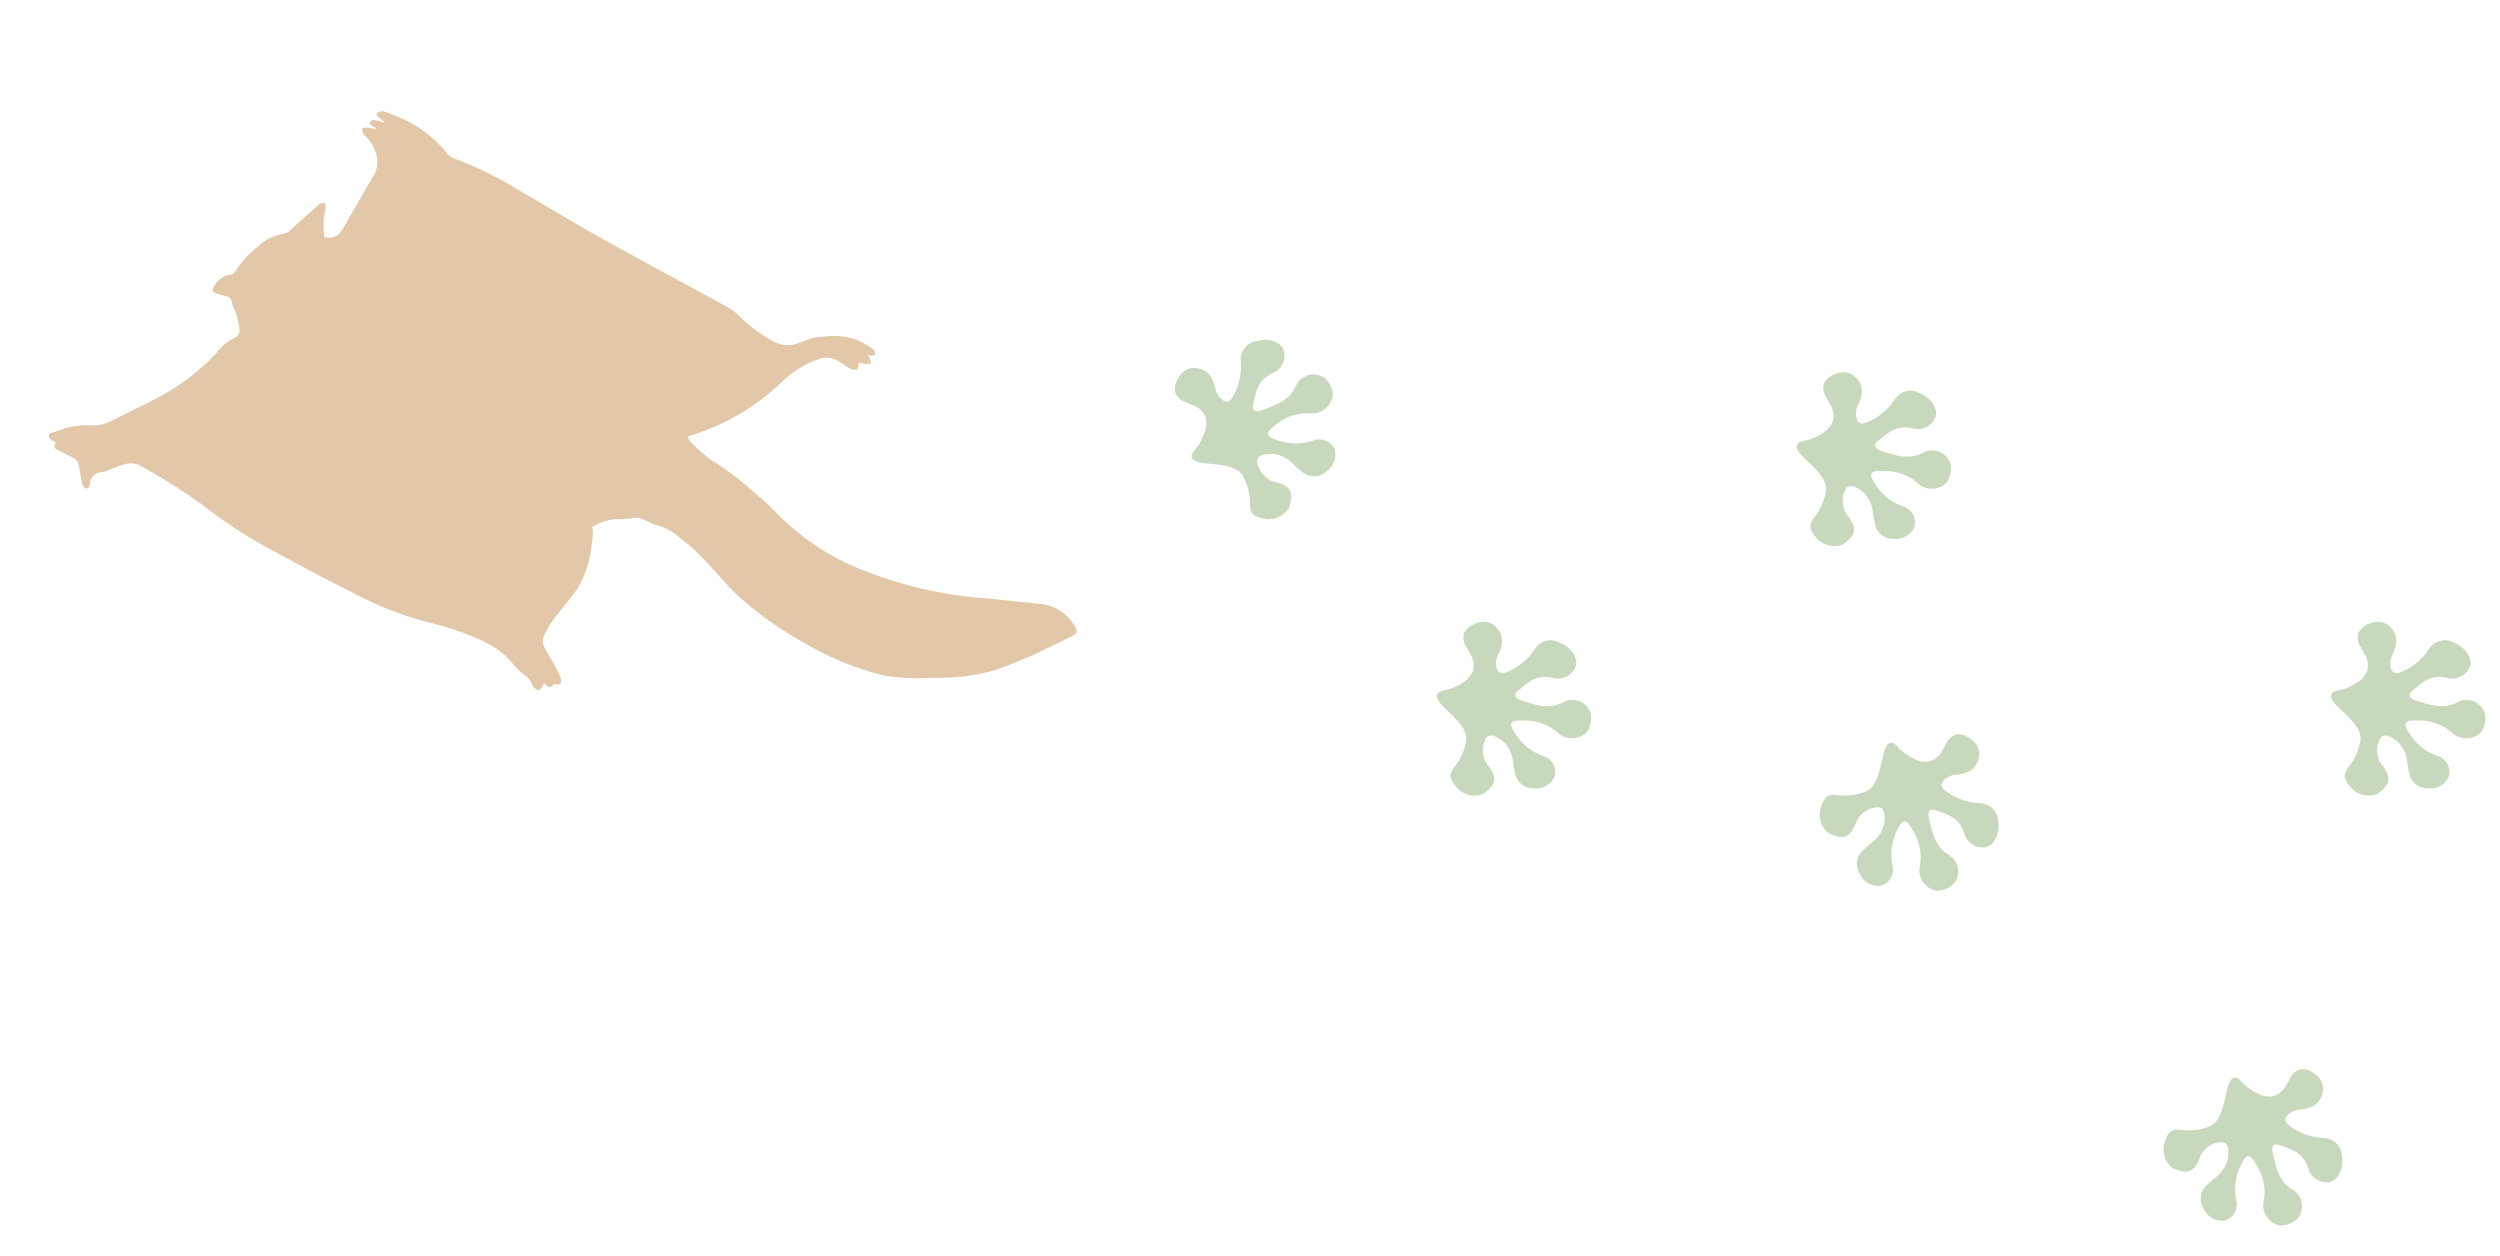 <svg xmlns="http://www.w3.org/2000/svg" width="320.7" height="161.12" viewBox="0 0 320.7 161.12"><g id="&#x30B0;&#x30EB;&#x30FC;&#x30D7;_190" data-name="&#x30B0;&#x30EB;&#x30FC;&#x30D7; 190" transform="translate(-937.3 -8075.247)"><g id="&#x30B0;&#x30EB;&#x30FC;&#x30D7;_172" data-name="&#x30B0;&#x30EB;&#x30FC;&#x30D7; 172" transform="translate(1085.481 8115.633)"><g id="&#x8DB3;&#x8DE1;" transform="translate(80.068 28.342) rotate(-79)"><path id="&#x30D1;&#x30B9;_7" data-name="&#x30D1;&#x30B9; 7" d="M.436,8.171C1.958,9.709,2.93,9.662,4.316,7.987A3.159,3.159,0,0,1,7.6,7.252c.515.289.52.751.341,1.3a3.8,3.8,0,0,1-2.316,2.51c-.609.242-1.239.415-1.827.709a2.315,2.315,0,0,0-1.371,2.72,2.55,2.55,0,0,0,2.038,2.321,2.175,2.175,0,0,0,2.279-2.048,6.871,6.871,0,0,1,2.2-4.038c1.082-1.061,1.512-.861,1.754.772a6.324,6.324,0,0,1-.719,4.684c-.966,1.491.016,3.7,1.581,3.818a2.916,2.916,0,0,0,1.78-.252,2.476,2.476,0,0,0,.641-3.681c-1.313-1.581-1.008-3.424-.8-5.267.095-.861.53-1.245,1.213-.656,1.208,1.035,2.568,1.869,2.379,4.2a2.465,2.465,0,0,0,2.048,2.426c1.171.1,2.326-1.108,2.615-2.731a2.389,2.389,0,0,0-1.3-2.783A7.8,7.8,0,0,1,16.51,8.381c-.578-.814-.483-1.239.341-1.612a2.594,2.594,0,0,1,1.68-.011c1.187.252,2.347.31,3.245-.95A2.194,2.194,0,0,0,22.2,4.495a2.218,2.218,0,0,0-.425-1.313,2.507,2.507,0,0,0-1.549-1.3,2.262,2.262,0,0,0-1.749.714c-.236.194-.457.41-.7.6a2.806,2.806,0,0,1-1.985.751,3.1,3.1,0,0,1-1.864-1.087c-1.47-1.444-1.292-2.6-1.974-2.83-1.449-.473-2.573,4.611-5.23,4.763a7.625,7.625,0,0,1-3.319-.709c-1.371-.761-1.938-.5-2.972.929A3.114,3.114,0,0,0,.01,6.853,2.972,2.972,0,0,0,.436,8.165Z" transform="translate(0 0)" fill="#c8d8bd"></path></g><g id="&#x8DB3;&#x8DE1;-2" data-name="&#x8DB3;&#x8DE1;" transform="translate(33.907 60.353) rotate(-79)"><path id="&#x30D1;&#x30B9;_7-2" data-name="&#x30D1;&#x30B9; 7" d="M.436,8.171C1.958,9.709,2.93,9.662,4.316,7.987A3.159,3.159,0,0,1,7.6,7.252c.515.289.52.751.341,1.3a3.8,3.8,0,0,1-2.316,2.51c-.609.242-1.239.415-1.827.709a2.315,2.315,0,0,0-1.371,2.72,2.55,2.55,0,0,0,2.038,2.321,2.175,2.175,0,0,0,2.279-2.048,6.871,6.871,0,0,1,2.2-4.038c1.082-1.061,1.512-.861,1.754.772a6.324,6.324,0,0,1-.719,4.684c-.966,1.491.016,3.7,1.581,3.818a2.916,2.916,0,0,0,1.78-.252,2.476,2.476,0,0,0,.641-3.681c-1.313-1.581-1.008-3.424-.8-5.267.095-.861.53-1.245,1.213-.656,1.208,1.035,2.568,1.869,2.379,4.2a2.465,2.465,0,0,0,2.048,2.426c1.171.1,2.326-1.108,2.615-2.731a2.389,2.389,0,0,0-1.3-2.783A7.8,7.8,0,0,1,16.51,8.381c-.578-.814-.483-1.239.341-1.612a2.594,2.594,0,0,1,1.68-.011c1.187.252,2.347.31,3.245-.95A2.194,2.194,0,0,0,22.2,4.495a2.218,2.218,0,0,0-.425-1.313,2.507,2.507,0,0,0-1.549-1.3,2.262,2.262,0,0,0-1.749.714c-.236.194-.457.41-.7.6a2.806,2.806,0,0,1-1.985.751,3.1,3.1,0,0,1-1.864-1.087c-1.47-1.444-1.292-2.6-1.974-2.83-1.449-.473-2.573,4.611-5.23,4.763a7.625,7.625,0,0,1-3.319-.709c-1.371-.761-1.938-.5-2.972.929A3.114,3.114,0,0,0,.01,6.853,2.972,2.972,0,0,0,.436,8.165Z" transform="translate(0 0)" fill="#c8d8bd"></path></g><g id="&#x8DB3;&#x8DE1;-3" data-name="&#x8DB3;&#x8DE1;" transform="matrix(-0.454, -0.891, 0.891, -0.454, 10.08, 28.876)"><path id="&#x30D1;&#x30B9;_7-3" data-name="&#x30D1;&#x30B9; 7" d="M.436,8.171C1.958,9.709,2.93,9.662,4.316,7.987A3.159,3.159,0,0,1,7.6,7.252c.515.289.52.751.341,1.3a3.8,3.8,0,0,1-2.316,2.51c-.609.242-1.239.415-1.827.709a2.315,2.315,0,0,0-1.371,2.72,2.55,2.55,0,0,0,2.038,2.321,2.175,2.175,0,0,0,2.279-2.048,6.871,6.871,0,0,1,2.2-4.038c1.082-1.061,1.512-.861,1.754.772a6.324,6.324,0,0,1-.719,4.684c-.966,1.491.016,3.7,1.581,3.818a2.916,2.916,0,0,0,1.78-.252,2.476,2.476,0,0,0,.641-3.681c-1.313-1.581-1.008-3.424-.8-5.267.095-.861.53-1.245,1.213-.656,1.208,1.035,2.568,1.869,2.379,4.2a2.465,2.465,0,0,0,2.048,2.426c1.171.1,2.326-1.108,2.615-2.731a2.389,2.389,0,0,0-1.3-2.783A7.8,7.8,0,0,1,16.51,8.381c-.578-.814-.483-1.239.341-1.612a2.594,2.594,0,0,1,1.68-.011c1.187.252,2.347.31,3.245-.95A2.194,2.194,0,0,0,22.2,4.495a2.218,2.218,0,0,0-.425-1.313,2.507,2.507,0,0,0-1.549-1.3,2.262,2.262,0,0,0-1.749.714c-.236.194-.457.41-.7.6a2.806,2.806,0,0,1-1.985.751,3.1,3.1,0,0,1-1.864-1.087c-1.47-1.444-1.292-2.6-1.974-2.83-1.449-.473-2.573,4.611-5.23,4.763a7.625,7.625,0,0,1-3.319-.709c-1.371-.761-1.938-.5-2.972.929A3.114,3.114,0,0,0,.01,6.853,2.972,2.972,0,0,0,.436,8.165Z" transform="translate(0 0)" fill="#c8d8bd"></path></g><g id="&#x8DB3;&#x8DE1;-4" data-name="&#x8DB3;&#x8DE1;" transform="translate(148.62 60.353) rotate(-79)"><path id="&#x30D1;&#x30B9;_7-4" data-name="&#x30D1;&#x30B9; 7" d="M.436,8.171C1.958,9.709,2.93,9.662,4.316,7.987A3.159,3.159,0,0,1,7.6,7.252c.515.289.52.751.341,1.3a3.8,3.8,0,0,1-2.316,2.51c-.609.242-1.239.415-1.827.709a2.315,2.315,0,0,0-1.371,2.72,2.55,2.55,0,0,0,2.038,2.321,2.175,2.175,0,0,0,2.279-2.048,6.871,6.871,0,0,1,2.2-4.038c1.082-1.061,1.512-.861,1.754.772a6.324,6.324,0,0,1-.719,4.684c-.966,1.491.016,3.7,1.581,3.818a2.916,2.916,0,0,0,1.78-.252,2.476,2.476,0,0,0,.641-3.681c-1.313-1.581-1.008-3.424-.8-5.267.095-.861.53-1.245,1.213-.656,1.208,1.035,2.568,1.869,2.379,4.2a2.465,2.465,0,0,0,2.048,2.426c1.171.1,2.326-1.108,2.615-2.731a2.389,2.389,0,0,0-1.3-2.783A7.8,7.8,0,0,1,16.51,8.381c-.578-.814-.483-1.239.341-1.612a2.594,2.594,0,0,1,1.68-.011c1.187.252,2.347.31,3.245-.95A2.194,2.194,0,0,0,22.2,4.495a2.218,2.218,0,0,0-.425-1.313,2.507,2.507,0,0,0-1.549-1.3,2.262,2.262,0,0,0-1.749.714c-.236.194-.457.41-.7.6a2.806,2.806,0,0,1-1.985.751,3.1,3.1,0,0,1-1.864-1.087c-1.47-1.444-1.292-2.6-1.974-2.83-1.449-.473-2.573,4.611-5.23,4.763a7.625,7.625,0,0,1-3.319-.709c-1.371-.761-1.938-.5-2.972.929A3.114,3.114,0,0,0,.01,6.853,2.972,2.972,0,0,0,.436,8.165Z" transform="translate(0 0)" fill="#c8d8bd"></path></g><g id="&#x8DB3;&#x8DE1;-5" data-name="&#x8DB3;&#x8DE1;" transform="translate(83.181 58.961) rotate(-20)"><path id="&#x30D1;&#x30B9;_7-5" data-name="&#x30D1;&#x30B9; 7" d="M.436,8.171C1.958,9.709,2.93,9.662,4.316,7.987A3.159,3.159,0,0,1,7.6,7.252c.515.289.52.751.341,1.3a3.8,3.8,0,0,1-2.316,2.51c-.609.242-1.239.415-1.827.709a2.315,2.315,0,0,0-1.371,2.72,2.55,2.55,0,0,0,2.038,2.321,2.175,2.175,0,0,0,2.279-2.048,6.871,6.871,0,0,1,2.2-4.038c1.082-1.061,1.512-.861,1.754.772a6.324,6.324,0,0,1-.719,4.684c-.966,1.491.016,3.7,1.581,3.818a2.916,2.916,0,0,0,1.78-.252,2.476,2.476,0,0,0,.641-3.681c-1.313-1.581-1.008-3.424-.8-5.267.095-.861.53-1.245,1.213-.656,1.208,1.035,2.568,1.869,2.379,4.2a2.465,2.465,0,0,0,2.048,2.426c1.171.1,2.326-1.108,2.615-2.731a2.389,2.389,0,0,0-1.3-2.783A7.8,7.8,0,0,1,16.51,8.381c-.578-.814-.483-1.239.341-1.612a2.594,2.594,0,0,1,1.68-.011c1.187.252,2.347.31,3.245-.95A2.194,2.194,0,0,0,22.2,4.495a2.218,2.218,0,0,0-.425-1.313,2.507,2.507,0,0,0-1.549-1.3,2.262,2.262,0,0,0-1.749.714c-.236.194-.457.41-.7.6a2.806,2.806,0,0,1-1.985.751,3.1,3.1,0,0,1-1.864-1.087c-1.47-1.444-1.292-2.6-1.975-2.83-1.449-.473-2.573,4.611-5.23,4.763a7.625,7.625,0,0,1-3.319-.709c-1.371-.761-1.938-.5-2.972.929A3.114,3.114,0,0,0,.01,6.852,2.972,2.972,0,0,0,.436,8.165Z" transform="translate(0)" fill="#c8d8bd"></path></g><g id="&#x8DB3;&#x8DE1;-6" data-name="&#x8DB3;&#x8DE1;" transform="translate(127.286 101.91) rotate(-20)"><path id="&#x30D1;&#x30B9;_7-6" data-name="&#x30D1;&#x30B9; 7" d="M.436,8.171C1.958,9.709,2.93,9.662,4.316,7.987A3.159,3.159,0,0,1,7.6,7.252c.515.289.52.751.341,1.3a3.8,3.8,0,0,1-2.316,2.51c-.609.242-1.239.415-1.827.709a2.315,2.315,0,0,0-1.371,2.72,2.55,2.55,0,0,0,2.038,2.321,2.175,2.175,0,0,0,2.279-2.048,6.871,6.871,0,0,1,2.2-4.038c1.082-1.061,1.512-.861,1.754.772a6.324,6.324,0,0,1-.719,4.684c-.966,1.491.016,3.7,1.581,3.818a2.916,2.916,0,0,0,1.78-.252,2.476,2.476,0,0,0,.641-3.681c-1.313-1.581-1.008-3.424-.8-5.267.095-.861.53-1.245,1.213-.656,1.208,1.035,2.568,1.869,2.379,4.2a2.465,2.465,0,0,0,2.048,2.426c1.171.1,2.326-1.108,2.615-2.731a2.389,2.389,0,0,0-1.3-2.783A7.8,7.8,0,0,1,16.51,8.381c-.578-.814-.483-1.239.341-1.612a2.594,2.594,0,0,1,1.68-.011c1.187.252,2.347.31,3.245-.95A2.194,2.194,0,0,0,22.2,4.495a2.218,2.218,0,0,0-.425-1.313,2.507,2.507,0,0,0-1.549-1.3,2.262,2.262,0,0,0-1.749.714c-.236.194-.457.41-.7.6a2.806,2.806,0,0,1-1.985.751,3.1,3.1,0,0,1-1.864-1.087c-1.47-1.444-1.292-2.6-1.975-2.83-1.449-.473-2.573,4.611-5.23,4.763a7.625,7.625,0,0,1-3.319-.709c-1.371-.761-1.938-.5-2.972.929A3.114,3.114,0,0,0,.01,6.852,2.972,2.972,0,0,0,.436,8.165Z" transform="translate(0 0)" fill="#c8d8bd"></path></g></g><g id="&#x30EC;&#x30A4;&#x30E4;&#x30FC;_2" data-name="&#x30EC;&#x30A4;&#x30E4;&#x30FC; 2" transform="translate(937.3 8099.035) rotate(-11)"><path id="&#x30D1;&#x30B9;_14" data-name="&#x30D1;&#x30B9; 14" d="M103.779,43.3a4.829,4.829,0,0,0,.806.4,2.522,2.522,0,0,0,.735,0,5.507,5.507,0,0,0-.1-.775c-.038-.146-.181-.262-.235-.443.119.087.226.228.358.253a4.258,4.258,0,0,0,.719.02c-.029-.237.034-.564-.1-.7a8.3,8.3,0,0,0-4.013-2.546,16.2,16.2,0,0,0-3.07-.4c-.855-.013-1.713.271-2.575.338a3.8,3.8,0,0,1-3-1.082,20.022,20.022,0,0,1-3.417-3.793,7.152,7.152,0,0,0-1.478-1.61c-4.689-3.9-9.428-7.746-14.092-11.678-3.11-2.62-6.12-5.359-9.179-8.039a49.331,49.331,0,0,0-7.5-5.643,1.591,1.591,0,0,1-.546-.625A15.386,15.386,0,0,0,51.53.961c-.441-.278-.864-.584-1.319-.835a1.156,1.156,0,0,0-.634-.114c-.45.043-.553.314-.262.661a3.574,3.574,0,0,1,.656.923,4.754,4.754,0,0,0-.5-.318A4.228,4.228,0,0,0,48.518.9c-.139-.027-.367.141-.466.282-.043.06.114.3.222.419A3.879,3.879,0,0,0,48.751,2l-.087.148a7.4,7.4,0,0,0-1.012-.452,2.306,2.306,0,0,0-.73.025c.034.258-.018.571.112.761a5.272,5.272,0,0,1,1.088,3.108,3.3,3.3,0,0,1-.8,2.239q-2.744,3.147-5.486,6.3a1.943,1.943,0,0,1-2.277.311,16.3,16.3,0,0,1,.231-1.8c.148-.62.421-1.211.614-1.823.06-.193.13-.524.045-.587a.721.721,0,0,0-.64-.09c-1.411.806-2.81,1.635-4.188,2.5a1.869,1.869,0,0,1-1.211.4,6.064,6.064,0,0,0-3.523,1.012,12.525,12.525,0,0,0-3.487,2.636.847.847,0,0,1-.647.175,2.89,2.89,0,0,0-2.436,1.272c-.28.3-.083.607.262.784.4.2.788.423,1.2.6a.8.8,0,0,1,.517.84c.018.609.237,1.211.289,1.823a8.131,8.131,0,0,1,0,2.06,1.18,1.18,0,0,1-.824.705A6.412,6.412,0,0,0,23.121,26.4a28.013,28.013,0,0,1-7.607,3.926c-2.376.764-4.817,1.323-7.209,2.047a5.07,5.07,0,0,1-2.754.058,10.035,10.035,0,0,0-3.2-.255c-.638.063-1.285.2-1.946.233-.428.02-.567.481-.278.822a4.193,4.193,0,0,0,.551.464c-.085.224-.271.468-.231.665s.3.354.486.5c.571.457,1.176.876,1.72,1.364A1.221,1.221,0,0,1,3.036,37c.034.811-.045,1.624-.02,2.436.009.28.11.7.3.8.365.193.578-.166.69-.486a1.586,1.586,0,0,1,1.845-1.131A6.025,6.025,0,0,0,7.2,38.405c1.22-.193,2.53-.589,3.572.329a76.926,76.926,0,0,1,6.8,6.369,61.246,61.246,0,0,0,6.51,6.494q5.6,4.669,11.363,9.132A43.289,43.289,0,0,0,43.007,65.4c1.115.542,2.253,1.05,3.321,1.675,2.427,1.418,4.835,2.884,6.335,5.392a9.127,9.127,0,0,0,1.592,2.255,2.684,2.684,0,0,1,.473,1c.06.148.025.349.112.468.157.217.347.5.569.546.175.038.43-.217.623-.374a1.52,1.52,0,0,0,.246-.405c.322.475.614,1.012,1.227.405.036-.036.2.052.3.094.437.181.743.011.721-.464a5.213,5.213,0,0,0-.235-1.252c-.343-1.106-.723-2.2-1.084-3.3a1.511,1.511,0,0,1,.293-1.453c1.259-1.83,3.113-3.019,4.7-4.483a12.1,12.1,0,0,0,3.2-4.967c.266-.746.52-1.5.743-2.255a2.867,2.867,0,0,0,.009-.752,6.591,6.591,0,0,1,3.305-.408,15.617,15.617,0,0,0,1.865.26c1.317-.1,2,.976,3,1.458a7.106,7.106,0,0,1,2.656,2.195c.506.685,1.133,1.285,1.617,1.986.759,1.1,1.449,2.244,2.154,3.379.546.878,1.028,1.8,1.617,2.647a44.166,44.166,0,0,0,7.764,8.313,37.243,37.243,0,0,0,9.049,5.937,26.071,26.071,0,0,0,6.2,1.536,26.812,26.812,0,0,0,7.636.6c1.769-.2,3.516-.6,5.265-.947.815-.161,1.615-.405,2.419-.62,1.138-.3,2.277-.6,3.406-.925.553-.159.638-.472.446-1.041a5.753,5.753,0,0,0-3.941-3.767c-2.266-.717-4.55-1.379-6.826-2.067a52.65,52.65,0,0,1-16.014-7.455,32.253,32.253,0,0,1-8.436-8.964c-.764-1.216-1.762-2.282-2.611-3.446a36.692,36.692,0,0,0-3.937-4.235,22.737,22.737,0,0,1-2.121-2.741,3.023,3.023,0,0,1-.264-.764c.5-.063.938-.11,1.373-.172a29.176,29.176,0,0,0,11.851-4.407,12.809,12.809,0,0,1,5.334-1.982,2.826,2.826,0,0,1,2.188.658c.479.369.846.882,1.317,1.263a1.547,1.547,0,0,0,.934.347c.125,0,.235-.5.385-.858Z" transform="translate(0.027 -0.006)" fill="#e2c8a9"></path></g></g></svg>